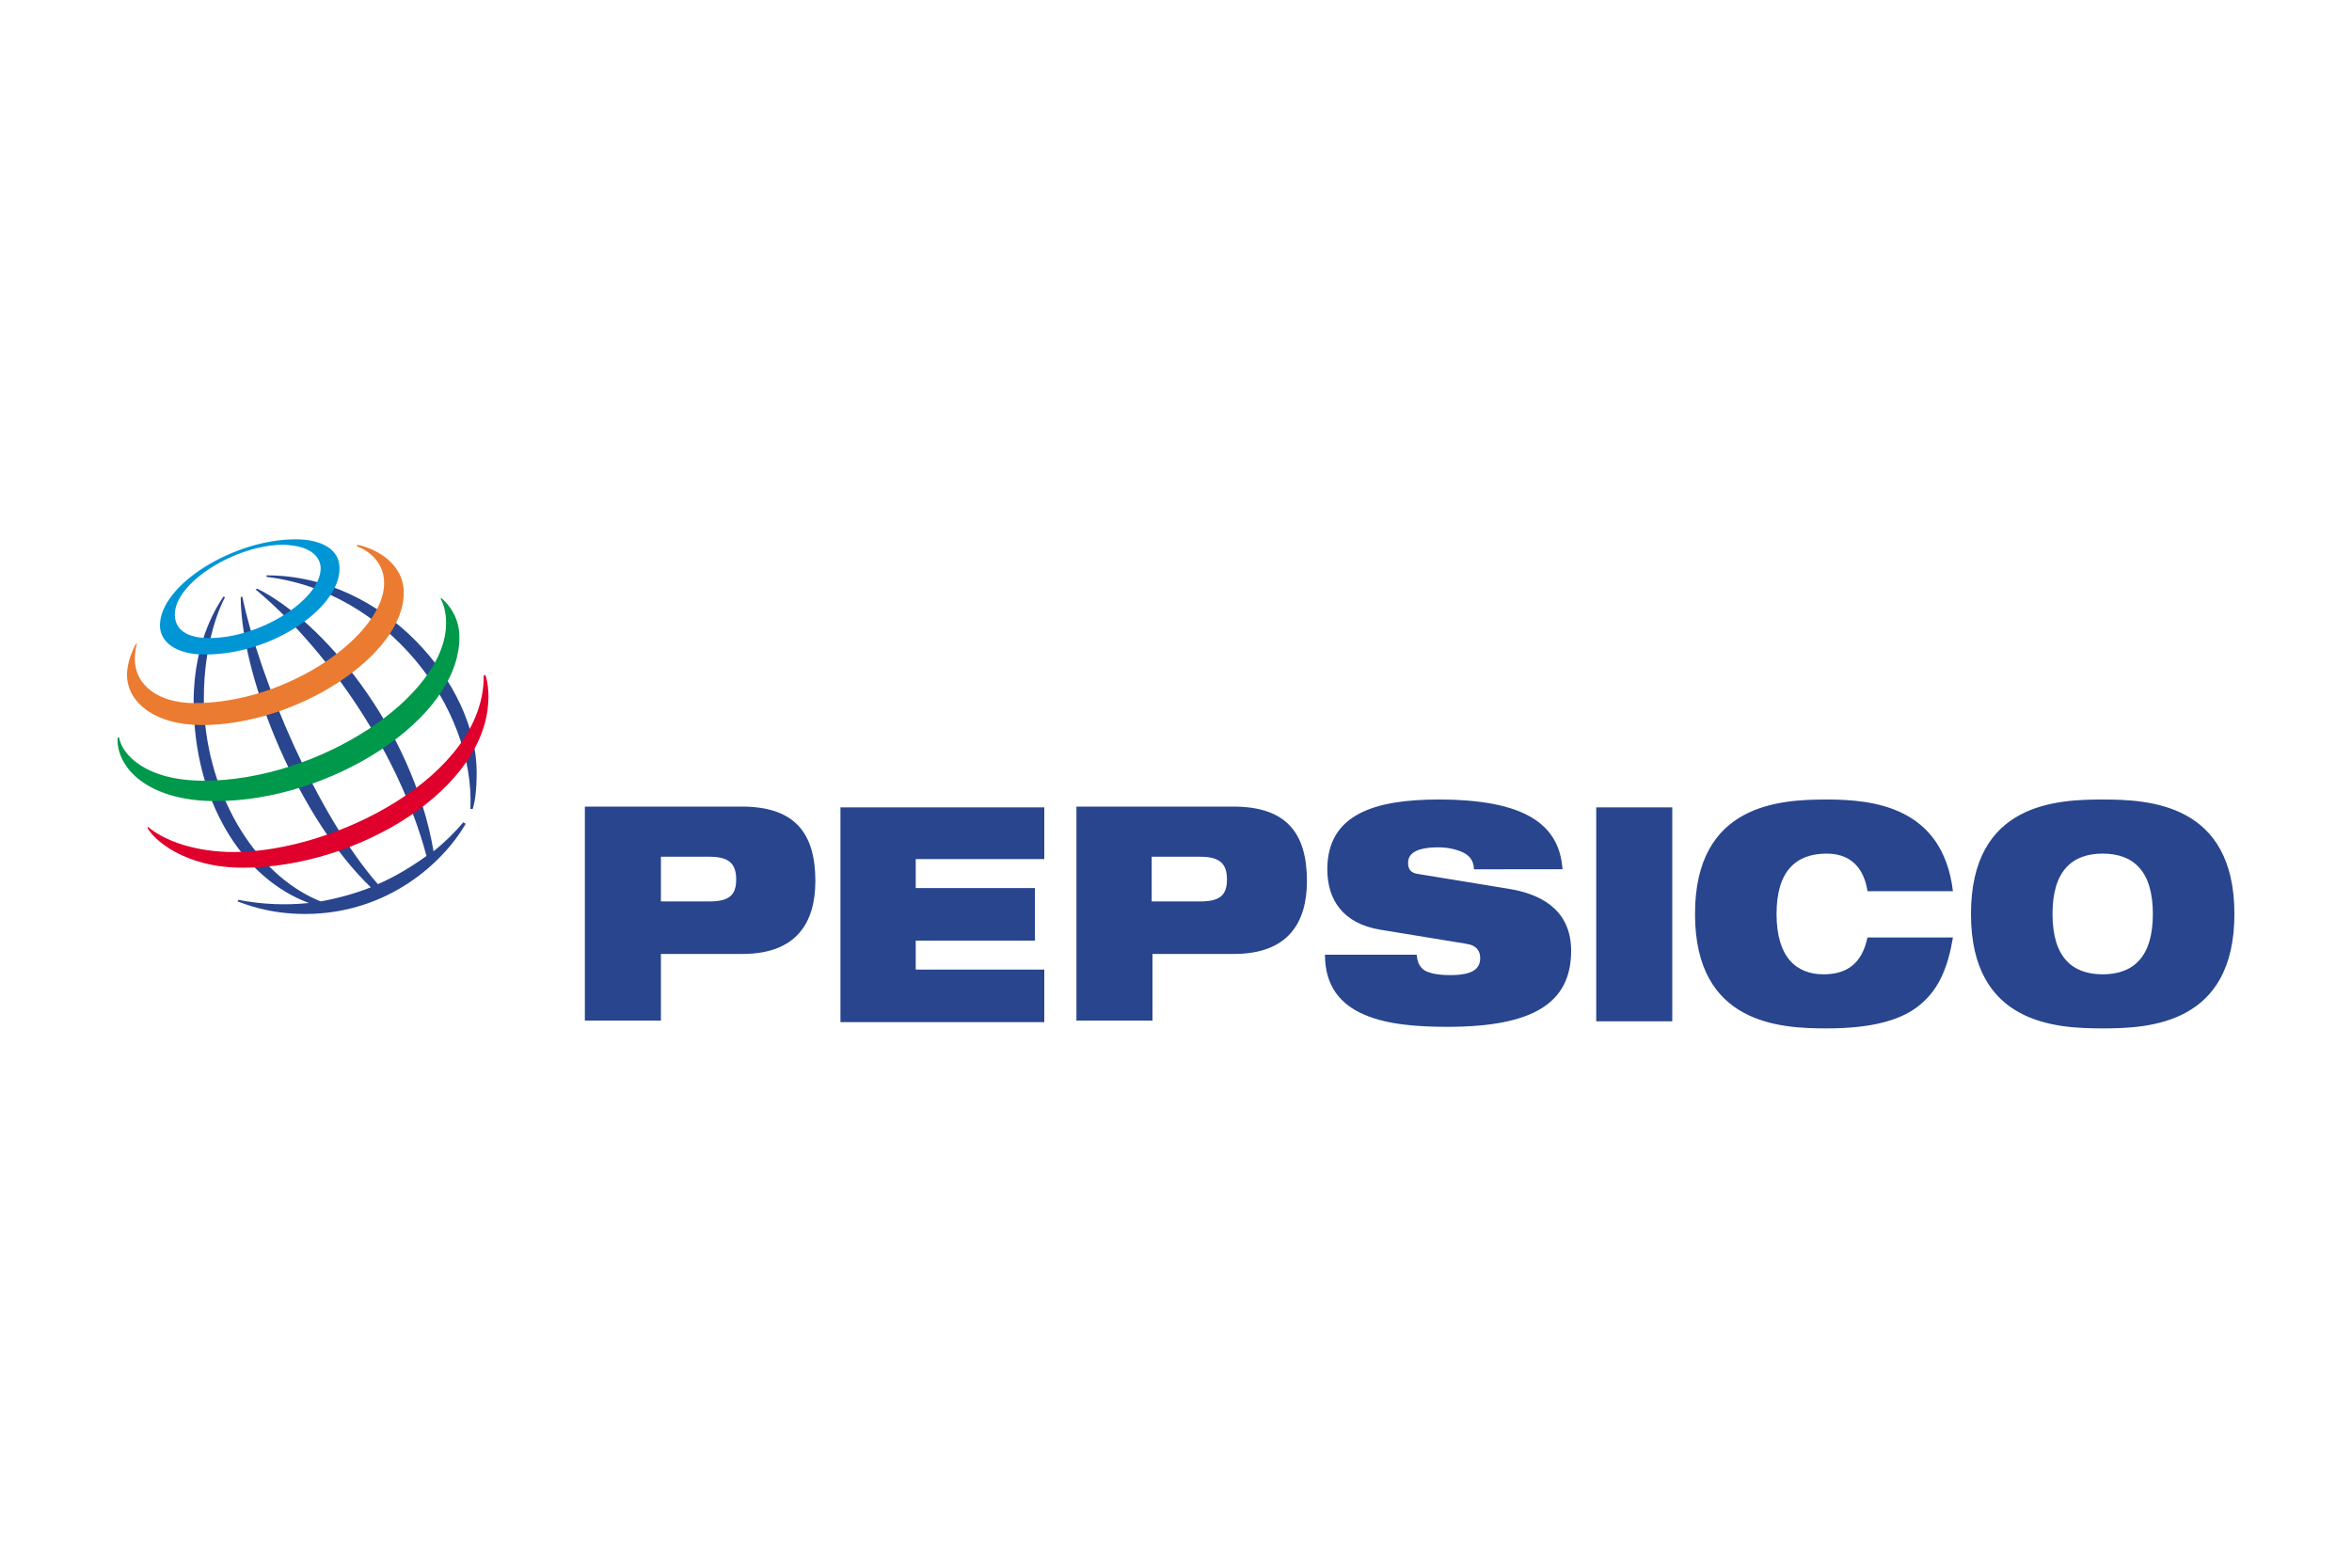 <svg xmlns="http://www.w3.org/2000/svg" xmlns:xlink="http://www.w3.org/1999/xlink" id="layer" x="0px" y="0px" viewBox="0 0 300 200" xml:space="preserve"><rect fill="none" width="300" height="200"></rect><g>	<path fill-rule="evenodd" clip-rule="evenodd" fill="#28458E" d="M84.3,109.3h6.2c2.5,0,3.4,0.9,3.4,2.9c0,2-0.9,2.8-3.4,2.8h-6.2   V109.3z M74.6,130.2h9.7v-8.5h10.4c6.9,0,9.3-4,9.3-9.3c0-6.1-2.6-9.5-9.4-9.5h-20V130.2z M107.2,103h26v6.6h-16.4v3.7h15.2v6.7   h-15.2v3.7h16.4v6.7h-26L107.2,103L107.2,103z M146.9,109.3h6.2c2.5,0,3.4,0.9,3.4,2.9c0,2-0.9,2.8-3.4,2.8h-6.2V109.3z    M137.3,130.2h9.7v-8.5h10.4c6.9,0,9.3-4,9.3-9.3c0-6.1-2.6-9.5-9.4-9.5h-20V130.2z M176,118.6c-4.7-0.8-6.7-3.8-6.7-7.7   c0-7.1,6.2-8.9,14.2-8.9c10.9,0,15.4,3.1,15.8,8.9H188c0-1.1-0.6-1.8-1.5-2.2c-0.9-0.4-2-0.6-3-0.6c-2.9,0-3.9,0.8-3.9,2   c0,0.7,0.3,1.3,1.3,1.4l11.6,1.9c4.9,0.8,7.9,3.3,7.9,7.9c0,6.7-4.9,9.7-15.8,9.7c-7.5,0-15.6-1.1-15.6-9.2h11.7   c0.1,0.9,0.3,1.5,1,2c0.7,0.4,1.8,0.6,3.3,0.6c3,0,3.8-0.9,3.8-2.2c0-0.8-0.4-1.6-1.8-1.8L176,118.6z M203.6,103h9.7v27.3h-9.7V103   z M249.1,119.6c-0.6,3.6-1.7,6.5-4.1,8.5c-2.3,2-6.1,3.1-12,3.1c-5.9,0-16.8-0.5-16.8-14.6s10.9-14.6,16.8-14.6   c5.9,0,14.8,0.9,16.1,11.7h-10.9c-0.3-2-1.4-4.8-5.2-4.8c-3.9,0-6.4,2.2-6.4,7.7c0,5.5,2.5,7.7,6,7.7c3,0,4.9-1.4,5.6-4.7H249.1   L249.1,119.6z M261.8,116.6c0-5.5,2.5-7.7,6.4-7.7s6.4,2.2,6.4,7.7c0,5.5-2.5,7.7-6.4,7.7C264.3,124.3,261.8,122.1,261.8,116.6   L261.8,116.6z M251.4,116.6c0,14.1,10.9,14.6,16.8,14.6c5.9,0,16.8-0.5,16.8-14.6S274.1,102,268.2,102   C262.4,102,251.4,102.4,251.4,116.6L251.4,116.6z M60,103.2c0.6-13-10.7-27.8-26-29.6v-0.2c15.1,0,26.8,14,26.8,25.1   c0,2.3-0.2,3.7-0.5,4.7L60,103.2z M59.1,104.9c-1,1.2-2.3,2.5-3.8,3.7C52.6,92.8,41,79.1,32.8,75.1l-0.2,0.1   c8.2,6.8,18,19.8,21.8,34c-1.8,1.3-3.9,2.6-6.2,3.6c-7.7-8.8-15-25.9-17.3-36.7l-0.2,0.1c0.1,10.5,7.5,28.3,16.6,37   c-2,0.8-4.2,1.4-6.4,1.8C32.2,111.5,26,100.5,26,89.1c0-7.4,2.2-12,2.7-12.9l-0.2-0.1c-0.5,0.8-3.8,5.4-3.8,13.4   c0,12.8,6.3,22.6,14.7,25.7c-2.9,0.3-5.9,0.2-9-0.4l-0.1,0.2c0.9,0.3,3.9,1.6,8.6,1.6c10.5,0,17.6-6.5,20.5-11.5L59.1,104.9z"></path>	<path fill-rule="evenodd" clip-rule="evenodd" fill="#0096D6" d="M37.7,68.8c-7.9,0-17.3,5.8-17.3,11c0,2,1.9,3.7,5.7,3.7   c8.9,0,17.2-6.1,17.2-10.9C43.4,70.1,41,68.8,37.7,68.8z M40.9,72.5c0,4-7.7,8.9-14.2,8.9c-2.9,0-4.4-1.1-4.4-3   c0-4.1,7.8-8.9,13.8-8.9C40.2,69.6,40.9,71.5,40.9,72.5L40.9,72.5z"></path>	<path fill-rule="evenodd" clip-rule="evenodd" fill="#EB7B30" d="M17.3,82.2c-0.2,0.4-1.1,2.1-1.1,3.9c0,3.4,3.4,6.4,9.6,6.4   c11.9,0,25.7-8.8,25.7-16.9c0-3.7-3.5-5.6-5.9-6.1l-0.1,0.2c0.7,0.2,3.5,1.5,3.5,4.7c0,6.5-12.1,15.3-24.2,15.3   c-4.6,0-7.6-2.3-7.6-5.6c0-1.1,0.2-1.8,0.3-2L17.3,82.2z"></path>	<path fill-rule="evenodd" clip-rule="evenodd" fill="#00984A" d="M56.3,76.3c0.3,0.3,2.3,1.9,2.3,5c0,10.5-16.5,20.9-31.1,20.9   c-8.7,0-12.7-4.3-12.5-8.1h0.2c0.3,2,3.2,5.5,10.8,5.5c14.6,0,30.9-10.7,30.9-20.1c0-1.6-0.4-2.6-0.7-3.1L56.3,76.3z"></path>	<path fill-rule="evenodd" clip-rule="evenodd" fill="#DF002C" d="M61.9,86.1c0.1,0.2,0.4,1.2,0.4,2.8c0,11.7-16.7,21.8-31.3,21.8   c-7.5,0-11.4-3.6-12.2-5.1l0.1-0.1c2.1,1.8,6.1,3.2,10.9,3.2c12.8,0,32-9.7,31.9-22.5L61.9,86.1z"></path></g></svg>